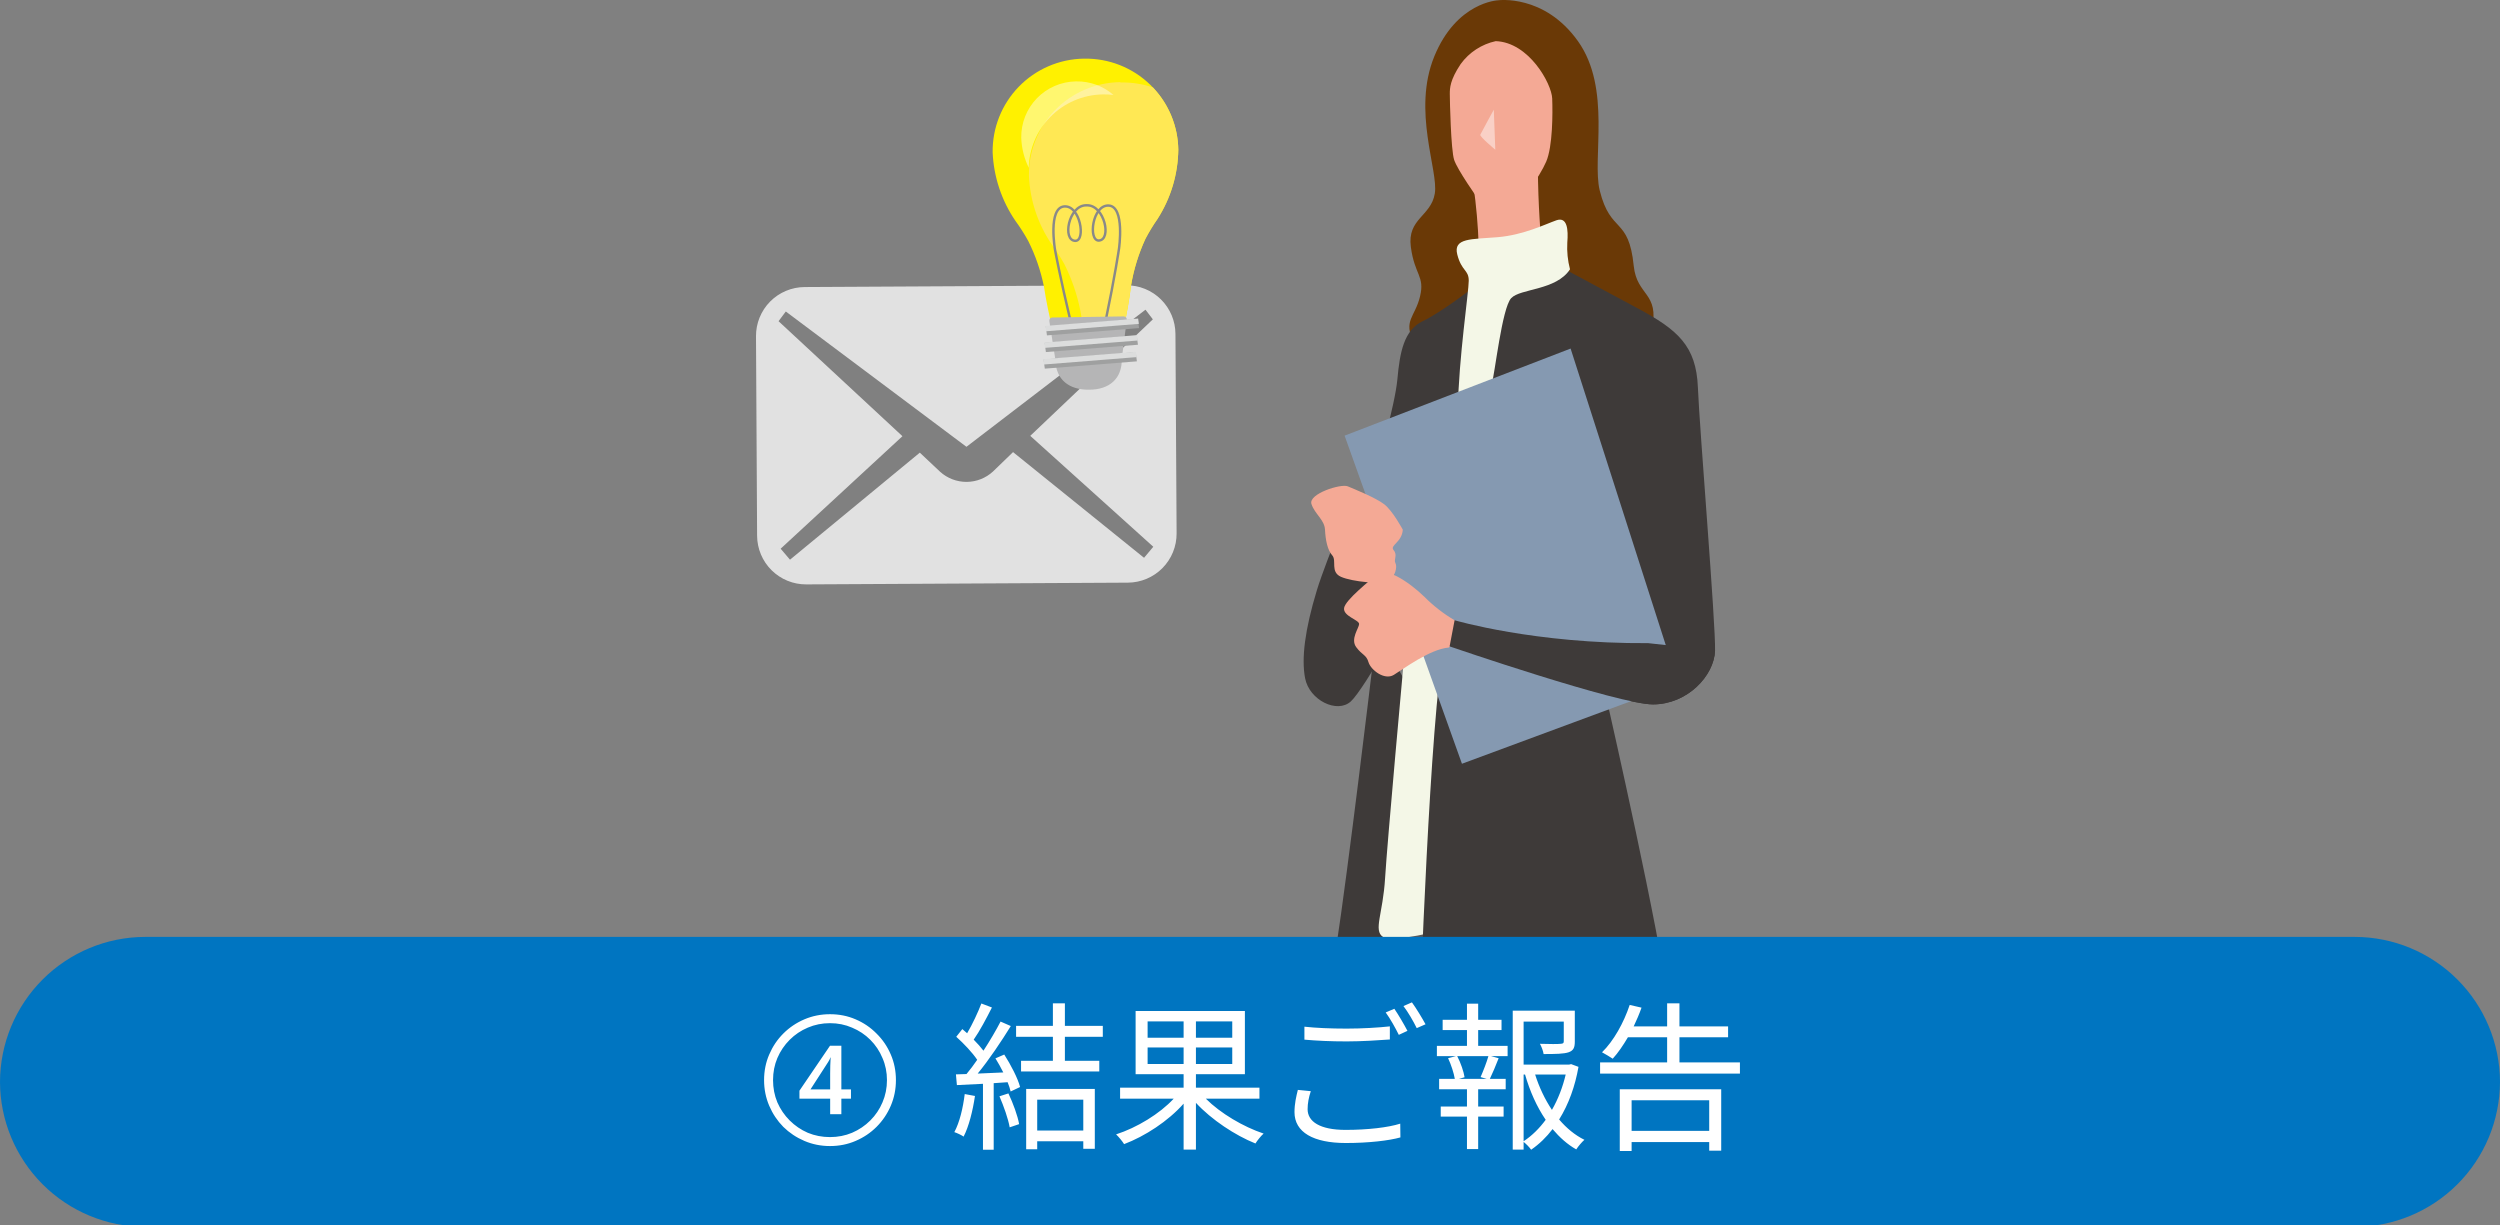 <svg width="500" height="245" viewBox="0 0 500 245" fill="none" xmlns="http://www.w3.org/2000/svg">
<rect x="0" y="0" width="500" height="245" fill="#808080" stroke="none"/>
<g clip-path="url(#clip0)">
<path d="M281.389 222.45C275.746 220.242 269.796 218.919 263.749 218.53C263.309 211.34 264.839 205.02 267.229 189.53C269.619 174.04 274.419 133.77 274.419 133.77L275.419 126.15L286.859 146.73L281.389 222.45Z" fill="#3E3A39"/>
<path d="M282.91 226.15C282.91 226.15 269.85 286.92 269.85 293.15C269.85 299.38 296.8 337.04 307.91 366.77L312.32 361.77C312.32 361.77 284.88 308 280.79 294.94C279.02 289.26 296.47 250.83 296.47 250.83L282.91 226.15Z" fill="#595757"/>
<path d="M276.6 187.38C277.425 203.77 279.208 220.098 281.94 236.28C286.51 263.73 296.31 323.19 297.62 342.79C298.93 362.39 298.92 379.38 298.92 379.38C300.319 380.273 301.92 380.801 303.576 380.916C305.232 381.031 306.89 380.73 308.4 380.04C308.4 380.04 302.52 310.77 303.82 279.04C305.12 247.31 310.19 210.54 310.19 210.54L313.5 180.94L276.6 187.38Z" fill="#595757"/>
<path d="M288.999 185.86C288.999 185.86 278.549 188.69 276.589 187.38C274.629 186.07 276.589 182.81 277.019 175.62C277.449 168.43 280.729 132.49 280.729 132.49L289.439 127.81L288.999 185.86Z" fill="#F4F7E7"/>
<path d="M321.789 141.86C321.789 141.86 332.249 187.94 333.559 200.34C334.869 212.74 334.859 218.34 334.859 218.34C334.859 218.34 319.179 221.61 306.759 220.63C298.67 219.805 290.806 217.478 283.569 213.77C283.569 213.77 285.199 160.51 287.809 136.33L321.789 141.86Z" fill="#3E3A39"/>
<path d="M330.4 65.84C331.92 58.43 327.4 59.28 326.75 53.21C325.75 43.21 322.12 46.89 319.94 38.07C318.38 31.72 322.34 17.7 315.59 8.23C308.84 -1.24 299.59 0.06 299.59 0.06C299.59 0.06 291.32 0.39 286.86 11.28C282.4 22.17 287.73 34.15 286.96 38.72C286.19 43.29 281.41 43.72 282.17 49.4C282.93 55.08 285 55.17 284 59.31C283 63.45 280.57 64.1 282.75 68.45L330.4 65.84Z" fill="#6A3906"/>
<path d="M290.919 124.05L289.919 129.28C289.919 129.28 323.729 140.88 330.599 140.88C337.469 140.88 342.849 135.16 343.009 130.1C343.169 125.04 339.909 85.83 339.579 77.49C339.249 69.15 335.519 65.94 327.509 61.65C319.499 57.36 313.139 53.94 313.139 53.94L294.839 57.37C294.839 57.37 288.309 62.44 284.549 64.23C280.789 66.02 279.969 70.44 279.479 75.83C278.989 81.22 275.239 93.83 275.239 93.83L290.919 124.05Z" fill="#3E3A39"/>
<path d="M299.14 8.23C296.325 8.844 293.834 10.47 292.14 12.8C290 16.02 289.96 17.6 289.96 18.8C289.96 20 290.18 30.02 290.83 31.98C291.48 33.94 295.3 39.39 296.61 41.24C296.898 41.667 297.268 42.033 297.699 42.315C298.13 42.597 298.613 42.791 299.12 42.884C299.626 42.977 300.147 42.968 300.65 42.857C301.153 42.747 301.629 42.537 302.05 42.24C303.91 41.04 307.93 35.38 309.24 32.33C310.55 29.28 310.55 22.63 310.44 19.69C310.33 16.75 305.79 8.45 299.14 8.23Z" fill="#F4A995"/>
<path opacity="0.46" d="M298.759 21.94C298.759 21.94 296.229 26.57 296.059 26.94C295.889 27.31 299.059 29.94 299.059 29.94L298.759 21.94Z" fill="white"/>
<path d="M294.68 37.06C295.253 41.068 295.606 45.104 295.74 49.15C295.74 49.15 303.58 49.89 308.24 48.33C308.24 48.33 307.58 40.9 307.58 33.39L294.68 37.06Z" fill="#F4A995"/>
<path d="M266.8 108.64C266.8 108.64 264.34 114.86 263.37 118.06C260.97 125.96 260.26 131.7 261.02 135.65C261.87 140.05 267.45 142.78 270.17 140.28C272.89 137.78 282.1 121.11 282.1 121.11L266.8 108.64Z" fill="#3E3A39"/>
<path d="M282.189 240.51C282.759 243.96 283.329 247.4 283.909 250.86C284.199 252.49 284.519 254.28 284.809 255.94C285.149 257.94 285.479 259.87 285.809 261.83C286.419 265.56 287.039 269.3 287.659 273.01C287.989 275.24 288.339 277.58 288.659 279.82C288.979 282.06 289.329 284.1 289.659 286.24C289.949 288.24 290.249 290.19 290.549 292.24C290.999 295.4 291.459 298.55 291.959 301.7C292.269 303.85 292.569 305.91 292.879 308L294.409 319.05L295.679 328.94C295.729 329.26 295.769 329.6 295.809 329.94C295.959 331.12 296.099 332.3 296.239 333.49C296.399 335.02 296.559 336.49 296.829 337.96C296.867 338.175 296.894 338.392 296.909 338.61C297.061 339.89 297.278 341.162 297.559 342.42C297.594 342.568 297.651 342.71 297.729 342.84C297.729 342.62 297.729 342.33 297.729 342.2C297.659 341.15 297.589 340.11 297.519 339.14C297.379 337.83 297.249 336.53 297.119 335.22C296.749 331.67 296.239 328.14 295.849 324.59C295.629 322.52 295.309 320.43 295.009 318.35C294.689 316.08 294.369 313.81 294.009 311.52L293.059 304.38L292.189 298.67C291.809 296.19 291.439 293.67 291.129 291.21C290.949 289.78 290.709 288.31 290.479 286.87L289.599 281.57C289.379 279.97 289.109 278.09 288.879 276.45C288.649 274.81 288.329 273 288.059 271.27C287.499 267.84 286.939 264.42 286.379 260.97C286.049 259.11 285.699 257.12 285.379 255.24C284.989 252.93 284.609 250.66 284.219 248.38C283.873 246.3 283.539 244.227 283.219 242.16C283.029 241.01 282.839 239.87 282.649 238.68C282.567 237.909 282.361 237.156 282.039 236.45C282.039 236.45 281.959 236.31 281.949 236.34C281.813 236.562 281.724 236.811 281.689 237.07C281.696 237.481 281.726 237.892 281.779 238.3C281.776 238.343 281.776 238.387 281.779 238.43L282.139 240.57L282.189 240.51Z" fill="black"/>
<path d="M313.999 53.86C313.544 52.119 313.362 50.317 313.459 48.52C313.679 45.91 313.459 43.3 311.279 44.06C309.099 44.82 304.749 47 299.519 47.44C294.289 47.88 290.589 47.55 291.459 50.92C292.329 54.29 293.749 53.92 293.749 56.15C293.749 58.38 291.749 71.61 291.569 81.85C291.569 81.85 297.669 79.02 298.319 76.95C298.969 74.88 300.389 61.59 302.239 59.63C304.089 57.67 311.229 58.11 313.999 53.86Z" fill="#F4F7E7"/>
<path d="M314.12 69.71L268.92 87.13L292.39 152.75L335.63 136.74L314.12 69.71Z" fill="#8599B1"/>
<path d="M280.56 105.94C280.56 105.94 278.56 102.18 276.85 100.86C275.14 99.54 270.95 97.86 269.56 97.27C268.17 96.68 261.63 98.78 262.29 100.8C262.95 102.82 264.9 103.94 265 105.94C265.1 107.94 265.48 110 266.44 111.06C267.4 112.12 265.99 114.39 268.21 115.37C270.43 116.35 276.48 116.96 277.75 116.17C279.02 115.38 279.5 113.35 279.09 112.63C278.68 111.91 279.58 111.05 278.73 110.04C277.88 109.03 280.38 108.53 280.56 105.94Z" fill="#F4A995"/>
<path d="M290.919 124.05C288.728 122.764 286.711 121.201 284.919 119.4C281.569 116.13 276.989 113.4 275.519 114.74C274.049 116.08 269.069 119.97 268.819 121.6C268.569 123.23 271.819 123.97 271.819 124.79C271.819 125.61 270.019 127.79 271.249 129.44C272.479 131.09 273.249 130.91 273.699 132.44C274.149 133.97 276.879 136.12 278.759 134.98C280.639 133.84 285.949 129.83 289.759 129.51C290.215 129.147 290.588 128.693 290.855 128.176C291.122 127.659 291.277 127.091 291.309 126.51C291.459 125.669 291.321 124.803 290.919 124.05V124.05Z" fill="#F4A995"/>
<path d="M329.64 128.63C306.93 128.79 290.92 124.05 290.92 124.05L289.92 129.28C289.92 129.28 323.73 140.88 330.59 140.88C337.45 140.88 342.84 135.16 343.01 130.1L329.64 128.63Z" fill="#3E3A39"/>
<path d="M500 216.38C499.976 224.064 496.913 231.426 491.48 236.86C486.046 242.293 478.684 245.356 471 245.38H29C21.316 245.356 13.954 242.293 8.52 236.86C3.087 231.426 0.024 224.064 0 216.38H0C0.024 208.696 3.087 201.334 8.52 195.9C13.954 190.467 21.316 187.404 29 187.38H471C478.684 187.404 486.046 190.467 491.48 195.9C496.913 201.334 499.976 208.696 500 216.38V216.38Z" fill="#0075C1"/>
<path d="M166 229.21C164.187 229.21 162.48 228.869 160.88 228.186C159.28 227.503 157.872 226.565 156.656 225.37C155.461 224.154 154.523 222.746 153.84 221.146C153.157 219.546 152.816 217.839 152.816 216.026C152.816 214.191 153.157 212.485 153.84 210.906C154.523 209.306 155.461 207.909 156.656 206.714C157.872 205.498 159.28 204.549 160.88 203.866C162.48 203.183 164.187 202.842 166 202.842C167.835 202.842 169.541 203.183 171.12 203.866C172.72 204.549 174.117 205.498 175.312 206.714C176.528 207.909 177.477 209.306 178.16 210.906C178.843 212.485 179.184 214.191 179.184 216.026C179.184 217.839 178.843 219.546 178.16 221.146C177.477 222.746 176.528 224.154 175.312 225.37C174.117 226.565 172.72 227.503 171.12 228.186C169.541 228.869 167.835 229.21 166 229.21ZM166 227.418C167.579 227.418 169.051 227.13 170.416 226.554C171.803 225.957 173.019 225.135 174.064 224.09C175.109 223.045 175.92 221.839 176.496 220.474C177.093 219.087 177.392 217.605 177.392 216.026C177.392 214.447 177.093 212.975 176.496 211.61C175.92 210.223 175.109 209.007 174.064 207.962C173.019 206.917 171.803 206.106 170.416 205.53C169.051 204.933 167.579 204.634 166 204.634C164.421 204.634 162.939 204.933 161.552 205.53C160.187 206.106 158.981 206.917 157.936 207.962C156.891 209.007 156.069 210.223 155.472 211.61C154.896 212.975 154.608 214.447 154.608 216.026C154.608 217.605 154.896 219.087 155.472 220.474C156.069 221.839 156.891 223.045 157.936 224.09C158.981 225.135 160.187 225.957 161.552 226.554C162.939 227.13 164.421 227.418 166 227.418ZM166.032 222.842V219.738H159.888V218.138L166 209.146H168.272V217.882H170.192V219.738H168.272V222.842H166.032ZM162.096 217.882H166.032V214.714C166.032 213.605 166.064 212.527 166.128 211.482H166.096C166.032 211.631 165.968 211.781 165.904 211.93C165.84 212.079 165.755 212.229 165.648 212.378L162.096 217.882ZM192.946 218.81C192.594 221.626 191.922 224.474 190.866 226.426C191.378 226.586 192.338 227.034 192.722 227.322C193.778 225.274 194.546 222.202 194.994 219.194L192.946 218.81ZM199.89 219.258C200.754 221.242 201.65 223.802 201.938 225.466L203.826 224.826C203.538 223.162 202.61 220.634 201.682 218.682L199.89 219.258ZM199.09 211.674C199.634 212.538 200.178 213.53 200.658 214.49C198.898 214.586 197.138 214.65 195.538 214.714C197.778 211.994 200.306 208.218 202.162 205.21L200.114 204.314C199.218 206.042 198.002 208.122 196.69 210.138C196.178 209.466 195.506 208.698 194.738 207.93C195.954 206.202 197.298 203.642 198.385 201.498L196.274 200.698C195.602 202.458 194.482 204.858 193.426 206.65C193.106 206.362 192.786 206.074 192.466 205.818L191.25 207.354C192.754 208.698 194.482 210.522 195.442 211.962C194.738 212.986 194.002 213.978 193.298 214.81C192.562 214.842 191.826 214.874 191.186 214.874L191.378 217.018C192.914 216.954 194.674 216.858 196.594 216.762V229.946H198.738V216.634L201.522 216.442C201.81 217.146 202.002 217.754 202.13 218.298L204.018 217.402C203.57 215.674 202.162 212.954 200.85 210.906L199.09 211.674ZM216.658 219.93V226.106H207.442V219.93H216.658ZM205.234 229.85H207.442V228.25H216.658V229.754H218.962V217.786H205.234V229.85ZM220.562 207.354V205.178H212.978V200.666H210.578V205.178H203.218V207.354H210.578V212.154H204.21V214.298H219.858V212.154H212.978V207.354H220.562ZM229.522 212.794V209.498H236.722V212.794H229.522ZM229.522 204.282H236.722V207.546H229.522V204.282ZM246.45 207.546H239.186V204.282H246.45V207.546ZM246.45 212.794H239.186V209.498H246.45V212.794ZM251.89 219.738V217.53H239.186V214.842H248.978V202.202H227.122V214.842H236.722V217.53H224.018V219.738H234.738C231.922 222.778 227.378 225.53 223.218 226.874C223.73 227.354 224.498 228.282 224.818 228.826C228.978 227.258 233.65 224.218 236.722 220.73V229.914H239.186V220.57C242.322 223.962 247.026 227.066 251.09 228.698C251.442 228.122 252.178 227.194 252.722 226.714C248.69 225.37 244.114 222.682 241.17 219.738H251.89ZM260.882 205.338V207.93C263.41 208.154 266.13 208.282 269.362 208.282C272.306 208.282 275.794 208.058 277.97 207.898V205.274C275.666 205.53 272.402 205.722 269.33 205.722C266.13 205.722 263.186 205.594 260.882 205.338ZM262.161 218.234L259.57 217.978C259.25 219.258 258.898 220.762 258.898 222.426C258.898 226.458 262.674 228.602 269.17 228.602C273.746 228.602 277.81 228.122 280.082 227.482L280.05 224.73C277.65 225.498 273.522 225.978 269.106 225.978C263.986 225.978 261.522 224.314 261.522 221.85C261.522 220.666 261.746 219.482 262.161 218.234ZM278.866 201.754L277.138 202.49C278.034 203.706 279.122 205.658 279.762 206.97L281.49 206.17C280.818 204.89 279.666 202.906 278.866 201.754ZM282.386 200.474L280.69 201.21C281.618 202.426 282.674 204.25 283.346 205.626L285.106 204.858C284.466 203.674 283.25 201.658 282.386 200.474ZM297.33 215.77H291.794L292.914 215.45C292.754 214.362 292.146 212.57 291.442 211.226H297.682C297.33 212.474 296.626 214.266 296.114 215.418L297.33 215.77ZM295.634 206.01H300.306V203.962H295.634V200.73H293.394V203.962H288.53V206.01H293.394V209.178H287.378V211.226H291.186L289.618 211.642C290.226 212.922 290.77 214.618 290.962 215.77H287.826V217.85H293.394V221.306H288.146V223.322H293.394V229.818H295.634V223.322H300.722V221.306H295.634V217.85H301.138V215.77H297.97C298.514 214.65 299.154 213.114 299.73 211.642L298.194 211.226H301.522V209.178H295.634V206.01ZM304.722 214.906H305.01C305.97 218.234 307.346 221.338 309.138 223.962C307.89 225.658 306.418 227.13 304.722 228.25V214.906ZM313.138 214.906C312.562 217.37 311.634 219.802 310.386 221.978C308.978 219.866 307.826 217.434 307.026 214.906H313.138ZM314.226 212.826L313.81 212.922H304.722V204.314H312.754V208.25C312.754 208.634 312.626 208.73 312.114 208.762C311.634 208.826 309.97 208.826 307.986 208.762C308.306 209.338 308.626 210.17 308.722 210.81C311.154 210.81 312.754 210.778 313.714 210.458C314.738 210.106 314.962 209.466 314.962 208.282V202.138H302.546V229.914H304.722V228.378C305.266 228.826 305.906 229.466 306.226 229.946C307.858 228.826 309.298 227.418 310.514 225.818C311.922 227.482 313.49 228.89 315.25 229.882C315.634 229.274 316.37 228.41 316.882 227.962C314.994 227.034 313.298 225.626 311.826 223.898C313.746 220.826 315.026 217.21 315.698 213.37L314.226 212.826ZM341.842 220.058V226.17H326.322V220.058H341.842ZM323.954 230.202H326.322V228.41H341.842V230.138H344.242V217.85H323.954V230.202ZM335.89 212.474V207.45H345.618V205.274H335.89V200.666H333.426V205.274H326.738C327.314 204.058 327.858 202.81 328.306 201.53L325.938 200.986C324.754 204.538 322.738 208.186 320.402 210.458C321.01 210.778 322.066 211.418 322.546 211.738C323.602 210.586 324.626 209.082 325.586 207.45H333.426V212.474H320.018V214.714H347.986V212.474H335.89Z" fill="white"/>
<path d="M225.26 57.06L160.93 57.41C159.645 57.416 158.374 57.676 157.189 58.175C156.004 58.673 154.93 59.4 154.026 60.313C153.122 61.227 152.408 62.31 151.923 63.501C151.438 64.691 151.192 65.965 151.2 67.25L151.42 107.15C151.427 108.435 151.687 109.706 152.185 110.891C152.683 112.076 153.41 113.151 154.324 114.054C155.238 114.958 156.321 115.673 157.511 116.158C158.701 116.642 159.975 116.888 161.26 116.88L225.59 116.53C228.184 116.511 230.665 115.465 232.489 113.621C234.313 111.776 235.331 109.284 235.32 106.69L235.09 66.78C235.084 65.496 234.824 64.226 234.327 63.043C233.829 61.859 233.103 60.785 232.19 59.883C231.277 58.98 230.195 58.266 229.006 57.782C227.817 57.297 226.544 57.052 225.26 57.06V57.06ZM230.66 109.35L228.81 111.56L202.61 90.42L198.61 94.29C197.172 95.622 195.287 96.367 193.327 96.378C191.367 96.389 189.473 95.666 188.02 94.35L183.96 90.53L158 111.94L156.13 109.74L180.49 87.24L155.71 64.24L157.16 62.3L193.29 89.36L229.1 61.94L230.57 63.87L206.05 87.17L230.66 109.35Z" fill="#E1E1E1"/>
<path d="M218.35 70.15C224.09 70.06 224.73 65.6 224.73 65.6C225.371 62.777 225.868 59.923 226.22 57.05C226.761 53.837 227.726 50.709 229.09 47.75C229.815 46.367 230.626 45.03 231.52 43.75C234.16 39.622 235.594 34.839 235.66 29.94C235.624 27.511 235.109 25.113 234.145 22.883C233.182 20.653 231.788 18.634 230.044 16.943C228.3 15.252 226.24 13.921 223.981 13.027C221.722 12.132 219.309 11.692 216.88 11.73H216.74C211.836 11.809 207.164 13.831 203.75 17.352C200.335 20.873 198.458 25.606 198.53 30.51C198.749 35.402 200.328 40.136 203.09 44.18C204.025 45.457 204.877 46.794 205.64 48.18C207.1 51.092 208.163 54.186 208.8 57.38C209.238 60.244 209.819 63.084 210.54 65.89C210.54 65.89 211.33 70.32 217.06 70.24L218.35 70.15Z" fill="#FFF100"/>
<g style="mix-blend-mode:multiply">
<path d="M224 16.43C221.571 16.464 219.172 16.977 216.942 17.939C214.711 18.901 212.692 20.294 211.001 22.037C209.309 23.781 207.978 25.841 207.084 28.099C206.19 30.358 205.75 32.771 205.79 35.2C206.007 40.095 207.587 44.833 210.35 48.88C211.279 50.161 212.131 51.496 212.9 52.88C214.356 55.793 215.419 58.887 216.06 62.08C216.8 66.58 217.45 69.25 217.69 70.2H218.33C224.07 70.11 224.71 65.65 224.71 65.65C225.35 62.827 225.847 59.973 226.2 57.1C226.74 53.886 227.705 50.759 229.07 47.8C229.794 46.416 230.606 45.08 231.5 43.8C234.155 39.66 235.597 34.858 235.66 29.94C235.597 25.303 233.786 20.86 230.59 17.5C228.523 16.785 226.345 16.446 224.16 16.5L224 16.43Z" fill="#FFE854"/>
</g>
<path d="M221.08 64.39C223 55.21 223.8 49.74 223.8 49.74C223.8 49.74 225.02 41.3 221.75 41.11C218.48 40.92 217.59 48.11 219.75 48.11C222.41 47.99 220.9 41.01 217.41 41.06H217.19C213.7 41.11 212.41 48.13 215.07 48.17C217.19 48.17 216.07 40.99 212.82 41.29C209.57 41.59 211 49.94 211 49.94C211 49.94 212 55.38 214.17 64.5" stroke="#898989" stroke-width="0.49" stroke-miterlimit="10"/>
<g opacity="0.66">
<path opacity="0.66" d="M210 23.45C212.782 20.585 216.587 18.941 220.58 18.88H220.69C221.359 18.872 222.027 18.908 222.69 18.99C220.638 17.199 217.994 16.233 215.27 16.28H215.18C213.723 16.302 212.284 16.611 210.945 17.19C209.607 17.768 208.396 18.604 207.381 19.651C206.366 20.697 205.567 21.934 205.03 23.289C204.493 24.644 204.228 26.092 204.25 27.55C204.322 29.633 204.833 31.678 205.75 33.55C205.843 29.768 207.361 26.16 210 23.45V23.45Z" fill="white"/>
</g>
<path d="M217.83 77.94C213.83 78 211.14 75.94 211.08 71.94L209.86 64.17C209.852 64.086 209.861 64.001 209.888 63.92C209.914 63.84 209.957 63.766 210.013 63.703C210.069 63.64 210.138 63.589 210.215 63.554C210.292 63.519 210.376 63.501 210.46 63.5L224.75 63.28C224.835 63.28 224.919 63.297 224.996 63.331C225.073 63.364 225.143 63.414 225.2 63.476C225.258 63.538 225.302 63.611 225.329 63.691C225.357 63.771 225.367 63.856 225.36 63.94L224.36 71.74C224.44 75.79 221.82 77.94 217.83 77.94Z" fill="#B5B5B6"/>
<path d="M209.389 67.08L209.149 65.25L227.569 63.79L227.809 65.62L209.389 67.08Z" fill="#9FA0A0"/>
<path d="M227.629 63.71L209.149 65.17L209.069 65.18L209.209 66.25L227.699 64.78L227.769 64.77L227.629 63.71Z" fill="#DCDDDD"/>
<path d="M209.179 70.41L208.939 68.58L227.349 67.11L227.589 68.95L209.179 70.41Z" fill="#9FA0A0"/>
<path d="M227.42 67.03L208.93 68.5H208.85L208.99 69.57L227.48 68.11L227.56 68.1L227.42 67.03Z" fill="#DCDDDD"/>
<path d="M208.96 73.73L208.72 71.9L227.14 70.44L227.38 72.27L208.96 73.73Z" fill="#9FA0A0"/>
<path d="M227.2 70.36L208.71 71.83H208.64L208.78 72.9L227.27 71.43H227.34L227.2 70.36Z" fill="#DCDDDD"/>
</g>
<defs>
<clipPath id="clip0">
<rect width="500" height="245" fill="white"/>
</clipPath>
</defs>
</svg>
